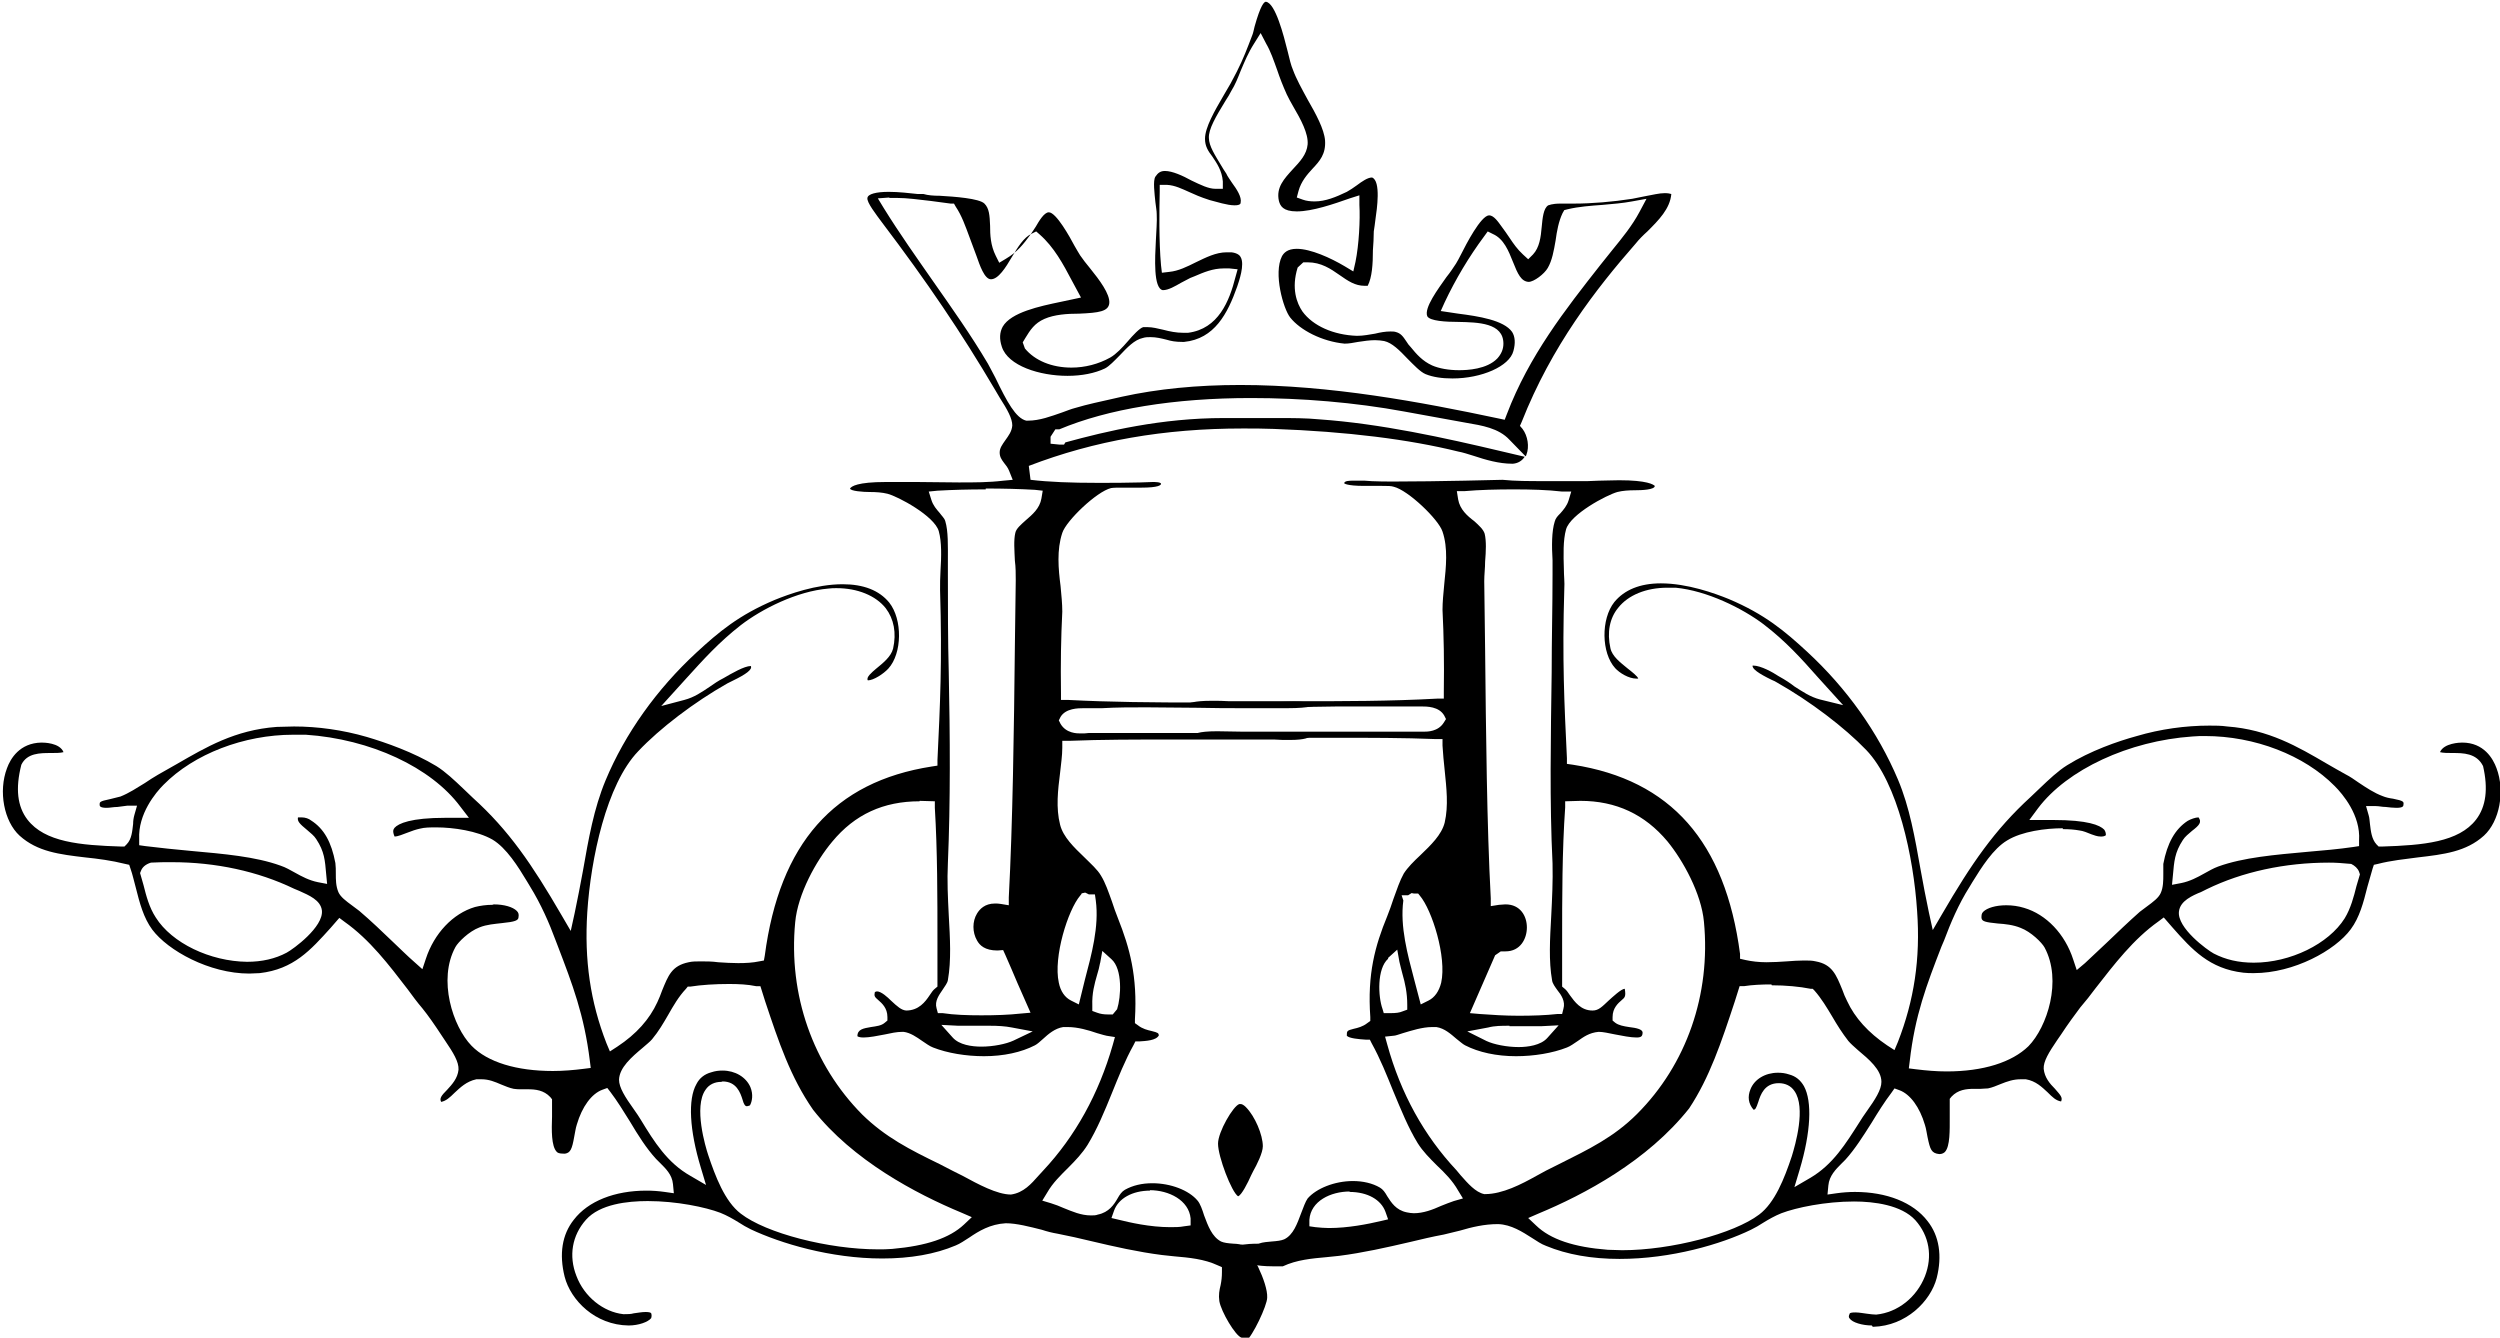 <?xml version="1.0" encoding="UTF-8"?>
<svg id="Calque_2" data-name="Calque 2" xmlns="http://www.w3.org/2000/svg" viewBox="0 0 57.47 30.75">
  <defs>
    <style>
      .cls-1 {
        fill: #000;
        fill-rule: evenodd;
      }
    </style>
  </defs>
  <g id="ET_Scan1B_Image" data-name="ET_Scan1B Image">
    <g>
      <path class="cls-1" d="M28.46,27.5c-.15-.1-.46-.91-.46-1.21,0-.27.35-.87.49-.91,0,0,.02,0,.03,0,.03,0,.07.02.12.07.21.21.39.64.39.9,0,.15-.14.43-.22.57l-.05.1c-.07.16-.22.46-.3.48Z"/>
      <path class="cls-1" d="M28.54,30.75c-.14-.04-.47-.6-.51-.84-.02-.14,0-.25.03-.37.02-.1.03-.19.03-.3v-.11l-.09-.04c-.32-.15-.67-.18-1.01-.21l-.28-.03c-.55-.07-1.08-.19-1.63-.32-.25-.06-.51-.12-.77-.17-.12-.02-.24-.05-.36-.09-.28-.07-.58-.15-.83-.15-.36.02-.62.18-.84.33-.11.07-.21.14-.31.18-.47.2-1.04.3-1.69.3-1.19,0-2.34-.35-3.02-.67-.1-.05-.19-.1-.28-.16-.13-.08-.27-.16-.42-.22-.34-.13-1.01-.27-1.67-.27-.47,0-1.1.07-1.42.43-.32.36-.4.83-.22,1.29.18.48.62.83,1.08.88h.02c.08,0,.15,0,.22-.02.09-.01.18-.03.27-.03.07,0,.12.01.13.03.02.06,0,.09,0,.11-.07.09-.29.17-.52.17-.77-.01-1.33-.58-1.47-1.12-.13-.52-.06-.97.21-1.31.33-.43.94-.67,1.67-.67.14,0,.28.01.42.03l.21.03-.02-.21c-.02-.22-.17-.36-.3-.49l-.09-.09c-.22-.24-.41-.54-.6-.86-.15-.24-.29-.47-.45-.68l-.07-.09-.11.04c-.25.09-.47.39-.59.8-.03.09-.04.19-.06.28-.05.29-.09.37-.21.39h-.03c-.11,0-.14-.02-.16-.04-.13-.13-.12-.51-.11-.81,0-.12,0-.24,0-.34v-.06s-.04-.05-.04-.05c-.15-.16-.34-.18-.52-.18h-.15c-.06,0-.11,0-.17-.01-.1-.02-.19-.06-.29-.1-.14-.06-.28-.12-.45-.12h-.12c-.23.05-.37.19-.5.31-.11.11-.2.19-.31.21-.04-.08,0-.14.14-.28.11-.12.24-.26.26-.46.01-.18-.12-.39-.31-.67l-.08-.12c-.15-.23-.31-.46-.44-.62-.12-.14-.23-.29-.34-.44-.43-.56-.87-1.14-1.45-1.55l-.12-.09-.2.23c-.46.51-.85.95-1.63,1.04-.08,0-.16.01-.24.01-.92,0-1.87-.53-2.23-1.01-.2-.27-.29-.61-.38-.97-.04-.14-.07-.29-.12-.43l-.03-.09-.09-.02c-.32-.08-.63-.12-.92-.15-.59-.07-1.1-.13-1.51-.5-.36-.33-.49-1.02-.29-1.55.08-.22.29-.58.79-.59h0c.05,0,.42,0,.51.22-.07.02-.19.02-.29.02-.25,0-.55,0-.68.27-.14.55-.09.96.14,1.26.4.52,1.21.59,2.16.62h.07s.05-.05.05-.05c.12-.12.13-.31.15-.47,0-.07.01-.14.03-.21l.06-.21h-.22c-.07.01-.15.02-.23.03-.09,0-.17.02-.25.02-.15,0-.16-.04-.16-.07,0-.06-.01-.08.24-.13.08-.02.16-.04.24-.06.2-.08.38-.2.56-.31.1-.07.2-.13.3-.19.15-.08.29-.17.44-.25.66-.38,1.33-.78,2.29-.85.13,0,.27-.01.4-.01.54,0,1.12.08,1.67.24.44.13,1.07.35,1.6.67.21.13.42.33.62.52l.22.21c.83.75,1.36,1.53,2.04,2.7l.21.36.09-.41c.07-.33.13-.65.19-.97.13-.74.25-1.43.52-2.08.45-1.08,1.18-2.1,2.09-2.94.51-.47.97-.86,1.8-1.21.32-.13.95-.36,1.56-.36.48,0,.84.14,1.07.42.31.39.3,1.17-.02,1.52-.11.12-.34.27-.47.27-.05-.07.1-.19.18-.26.17-.14.35-.28.4-.47.08-.36.02-.68-.17-.93-.23-.29-.65-.46-1.13-.46-.06,0-.12,0-.19.01-.72.06-1.53.47-2.01.84-.5.39-.86.79-1.25,1.22l-.58.64.53-.14c.23-.06.4-.18.58-.3.1-.07.2-.14.32-.2.19-.11.48-.28.63-.28.04.08-.11.19-.42.34-.05.02-.09.05-.12.06-.76.43-1.55,1.03-2.05,1.56-.73.76-1.09,2.47-1.17,3.7-.07,1.1.07,2.06.44,3.01l.08.19.17-.11c.44-.29.74-.63.92-1.02.04-.09.08-.18.11-.27.14-.34.22-.57.61-.65.08-.02.18-.02.28-.02.12,0,.26,0,.4.02.15.01.31.02.46.02.18,0,.34-.01.48-.04l.11-.02.02-.11c.34-2.58,1.59-4,3.84-4.35l.13-.02v-.13c.06-1.26.11-2.26.06-3.9,0-.14,0-.3.01-.45.02-.32.03-.66-.04-.91-.1-.35-.94-.8-1.18-.86-.12-.03-.26-.04-.41-.04-.14,0-.44-.02-.45-.08.03-.05.17-.15.82-.15.17,0,.33,0,.47,0h.25s.96.01.96.01c.36,0,.69,0,1.02-.04l.22-.02-.08-.2c-.03-.08-.08-.14-.12-.19-.06-.08-.1-.14-.1-.24,0-.1.06-.18.13-.28.07-.1.15-.2.16-.34,0-.16-.11-.36-.29-.64l-.1-.17c-.79-1.34-1.57-2.49-2.6-3.85-.14-.19-.36-.47-.34-.57.01-.09.2-.14.49-.14.23,0,.48.03.67.05h.13c.1.03.23.04.37.04.34.02.91.06,1.03.18.11.11.12.27.13.51,0,.21.01.45.13.69l.08.16.15-.09c.27-.16.4-.33.57-.56.05-.07.08-.12.12-.18.07-.12.19-.33.3-.33.17,0,.49.58.59.77.05.09.1.17.13.22.06.09.14.19.23.3.21.26.46.59.44.8-.02.19-.24.22-.69.24-.28,0-.57.02-.8.12-.23.1-.33.26-.44.44l-.06.1.05.14c.23.28.62.44,1.07.44.31,0,.62-.08.89-.23.14-.08.28-.23.41-.38.11-.13.27-.3.35-.32.03,0,.06,0,.1,0,.11,0,.23.03.36.06.15.04.3.07.46.07h.11c.7-.09.95-.73,1.09-1.28l.05-.18-.19-.02s-.09,0-.13,0c-.25,0-.46.09-.67.18l-.1.04c-.06.03-.13.07-.21.11-.14.08-.29.17-.42.17-.22-.04-.18-.75-.16-1.13.01-.23.03-.45.02-.62,0-.08-.02-.17-.03-.27-.02-.2-.06-.5,0-.59.06-.09.12-.13.22-.13.17,0,.41.11.61.22.21.1.39.19.55.19h.17v-.17c-.02-.25-.14-.42-.24-.57-.1-.13-.17-.24-.17-.41,0-.26.22-.64.43-1,.11-.18.21-.36.3-.54.16-.32.23-.51.36-.85.02-.05.03-.11.05-.19.14-.5.22-.57.26-.57.22.03.41.78.5,1.14.04.17.08.33.12.42.08.22.21.45.34.69.19.33.38.68.4.94.02.31-.12.47-.29.65-.12.13-.26.29-.32.51l-.04.15.14.05c.08.03.18.04.27.04.25,0,.49-.1.74-.22.07-.04.15-.09.23-.15.12-.09.25-.18.35-.18.21.08.11.74.08.95-.01.11-.03.21-.04.29,0,.15-.01.29-.02.43,0,.32-.02.63-.12.82-.02,0-.04,0-.07,0-.22,0-.38-.11-.58-.25-.2-.14-.42-.29-.73-.29h-.1s-.13.12-.13.12c-.15.48-.02.82.11,1.01.24.33.71.54,1.25.56h0c.16,0,.29-.03.42-.05.12-.03.24-.05.35-.05.04,0,.09,0,.12.01.12.03.17.1.25.22.03.05.06.09.1.13.13.16.27.32.49.42.16.07.38.11.62.11.19,0,.64-.02.88-.27.09-.1.14-.21.14-.34,0-.48-.58-.49-1.04-.5-.28,0-.65-.02-.71-.13-.08-.19.25-.63.44-.9.09-.11.16-.22.22-.31.03-.05.07-.12.12-.22.11-.22.45-.88.64-.89.11,0,.21.15.29.26.03.04.16.22.19.27.08.12.17.25.3.37l.12.11.11-.11c.15-.16.18-.4.2-.63.02-.21.04-.43.15-.5.02,0,.07-.04.29-.04h.31c.4,0,.88-.04,1.33-.11.1-.02.2-.04.3-.06.17-.03.32-.07.45-.07.07,0,.12.01.15.02-.03.34-.29.6-.55.86-.1.09-.19.18-.27.28-.91,1.04-1.93,2.35-2.62,4.1l-.04.09.06.07c.12.16.16.41.09.59,0,.01-.01.03-.02.04l-.37-.38c-.25-.27-.64-.33-.99-.39l-1.43-.26c-1.14-.21-2.36-.31-3.52-.31-1.77,0-3.29.25-4.41.72h-.09l-.11.17v.16l.2.02h.11l.03-.05c.95-.26,2.21-.56,3.64-.56h1.25c.32,0,.64,0,.95.03,1.41.1,2.86.42,4.21.74l.51.12c-.06.09-.15.15-.27.16h-.02c-.3,0-.61-.09-.88-.18-.13-.04-.25-.08-.36-.1-1.13-.28-2.56-.46-4.24-.52-.24-.01-.48-.01-.71-.01-1.81,0-3.41.28-4.92.86l.04.32c.42.05.93.07,1.55.07.32,0,.65,0,.98-.01,0,0,.22-.01.28-.01.04,0,.18,0,.19.04,0,.03-.05.09-.46.09h-.42c-.13,0-.21,0-.27.01-.33.08-1.03.75-1.12,1.03-.13.39-.09.83-.04,1.22.02.21.04.41.04.59-.03.61-.04,1.18-.03,1.88v.15s.16,0,.16,0c.96.05,1.94.06,3.13.06h1.37c.08,0,.17,0,.28-.01.13,0,.27-.01.41-.01.43,0,.51.06.51.07-.02.01-.11.08-.66.08,0,0-.69,0-.89,0-.41,0-.8,0-1.2-.01-.39,0-.77-.01-1.15-.01-.34,0-.68,0-1.02.02h-.42c-.12,0-.41,0-.53.2l-.04.08.04.08c.13.22.38.22.46.22.06,0,.13,0,.19-.01.05,0,.11,0,.15,0h3.8s.49-.01.61-.01c.45,0,.52.07.53.08-.02.03-.11.09-.47.09-.12,0-.25,0-.36-.01-.09,0-.18,0-.24,0h-2.13c-.8,0-1.6,0-2.34.03h-.16s0,.16,0,.16c0,.18-.03.38-.05.57-.05.4-.1.81,0,1.2.07.28.32.52.56.75.15.15.3.28.38.42.1.16.17.37.25.59.04.13.09.26.14.39.27.68.45,1.33.39,2.32v.09s.07.05.07.05c.1.08.22.11.31.13.16.04.16.05.17.1-.06.12-.3.13-.45.14h-.09s-.04.08-.04.08c-.2.36-.35.74-.5,1.11-.17.42-.34.83-.56,1.19-.12.19-.27.35-.44.52-.17.17-.36.35-.49.58l-.11.18.2.06c.1.03.2.07.29.11.2.08.4.17.63.17.06,0,.11,0,.16-.02.25-.05.37-.23.45-.37.05-.09.1-.16.17-.2.18-.1.39-.15.63-.15.42,0,.84.16,1.04.4.06.07.11.21.15.34.09.24.18.49.39.6.07.03.15.04.29.05.07,0,.2.02.23.04.15.07.56.86.54,1.2,0,.18-.34.9-.49,1ZM16.58,24.87c-.15,0-.28.06-.36.18-.28.39,0,1.32.06,1.5.16.48.38,1.07.75,1.35.58.45,2.02.82,3.15.82h0c.11,0,.22,0,.33-.01.79-.07,1.32-.25,1.65-.56l.18-.17-.23-.1c-1.06-.44-2.51-1.21-3.42-2.37-.52-.75-.79-1.56-1.1-2.49l-.11-.35h-.1c-.19-.04-.4-.05-.62-.05-.32,0-.64.02-.89.06h-.06s-.04.05-.04.05c-.17.18-.29.39-.41.6-.11.19-.22.38-.37.56-.05.06-.13.12-.22.2-.25.21-.53.45-.54.73,0,.18.14.4.34.68l.09.13.07.11c.31.51.61.99,1.14,1.29l.36.21-.12-.4c-.26-.86-.3-1.57-.1-1.92.07-.14.19-.23.34-.27.09-.03.17-.04.26-.04.29,0,.54.15.64.38.07.17.04.33-.01.42-.03.01-.05.02-.07.02-.04,0-.07-.04-.1-.15-.05-.16-.14-.42-.46-.42h0ZM26.44,27.37c-.41,0-.73.18-.83.46l-.06.17.17.04c.24.06.71.17,1.18.17h0c.11,0,.22,0,.32-.02l.15-.02v-.16c-.04-.42-.5-.65-.94-.65ZM21.14,18.42c-.83,0-1.49.3-2.01.93-.37.44-.79,1.2-.85,1.85-.16,1.67.41,3.28,1.54,4.42.53.52,1.1.81,1.78,1.14l.31.16.22.11c.35.19.79.43,1.11.43.29-.04.47-.25.63-.43l.11-.12c.74-.79,1.28-1.77,1.6-2.89l.05-.18-.19-.03s-.13-.03-.22-.06c-.2-.07-.45-.14-.67-.14h-.11c-.19.03-.34.16-.46.27-.07.06-.13.12-.19.15-.31.16-.72.25-1.17.25-.41,0-.84-.07-1.17-.2-.08-.03-.16-.09-.25-.15-.13-.09-.27-.19-.43-.21h-.02c-.14,0-.27.03-.41.06-.16.03-.35.07-.49.07-.09,0-.13-.02-.14-.03,0-.16.14-.18.31-.21.13-.02.24-.03.32-.1l.06-.05v-.08c0-.21-.13-.32-.21-.39-.08-.07-.1-.09-.08-.18.01-.01.03-.02.05-.02.1,0,.25.14.32.21.15.14.24.22.35.23h0c.29,0,.44-.2.54-.35.04-.06.08-.12.12-.15l.06-.05v-1.02c0-1.03,0-2.1-.06-3.09v-.15s-.29-.01-.35-.01ZM11.35,20.79c.24,0,.44.06.53.15.04.04.05.08.04.14,0,.08-.08.11-.38.14-.16.02-.35.03-.52.1-.24.09-.49.34-.55.45-.41.75-.06,1.83.37,2.27.37.38,1.04.58,1.87.58.23,0,.48-.02.71-.05l.16-.02-.02-.16c-.13-1.06-.4-1.76-.74-2.65l-.05-.13c-.14-.38-.33-.82-.59-1.24l-.06-.1c-.21-.35-.48-.78-.8-.97-.35-.2-.9-.28-1.29-.28-.14,0-.27,0-.38.03-.09.02-.18.05-.28.09-.11.04-.22.09-.3.09-.05-.12-.03-.16,0-.2.09-.1.37-.23,1.17-.23h.54s-.2-.26-.2-.26c-.67-.9-2.06-1.55-3.55-1.65-.1,0-.19,0-.29,0-1.13,0-2.28.44-2.98,1.15-.18.18-.59.67-.56,1.25v.14s.14.02.14.02c.34.04.69.08,1.04.11.77.07,1.49.13,2.07.34.12.04.22.1.33.16.16.09.33.18.53.22l.21.04-.02-.21c-.03-.34-.04-.53-.23-.82-.05-.08-.13-.14-.21-.21-.17-.14-.23-.2-.21-.29.03,0,.06,0,.08,0,.09,0,.17.03.22.07.3.19.47.5.56.98.01.08.01.16.01.24,0,.14,0,.29.06.43.05.11.17.2.32.31.05.04.11.08.16.12.27.23.53.48.77.71.18.17.34.33.49.46l.19.17.08-.24c.19-.58.62-1.04,1.13-1.19.12-.03.26-.05.4-.05ZM21.9,23.85c.15.17.44.21.66.21.27,0,.57-.06.74-.14l.44-.21-.48-.09c-.15-.03-.32-.04-.5-.04h-.55s-.18,0-.18,0l-.39-.02.26.29ZM22.66,11.25c-.39,0-.77.01-1.11.03l-.2.02.06.19c.04.13.12.22.19.3.05.07.11.12.13.19.07.23.06.57.06.9v.32c0,.75,0,1.51.02,2.26.03,1.46.04,2.97-.02,4.38-.02.4,0,.8.02,1.2.03.53.06,1.04-.02,1.49-.01.07-.07.14-.12.22-.08.12-.19.26-.14.43l.03.11h.11c.26.04.57.05.89.05s.63-.01.9-.04l.23-.02-.3-.68c-.09-.22-.19-.44-.28-.65l-.05-.11s-.12.01-.13.01c-.29,0-.41-.12-.47-.23-.11-.19-.11-.44,0-.62.06-.1.18-.23.41-.23.04,0,.09,0,.14.01l.18.03v-.18c.09-1.69.12-3.87.14-5.79l.02-1.5c0-.15,0-.3-.02-.45-.01-.24-.03-.47.01-.64.02-.1.13-.19.24-.29.15-.13.32-.27.36-.5l.03-.18-.18-.02c-.34-.02-.74-.03-1.13-.03ZM25.29,22.13c-.02.1-.04.19-.07.28-.06.21-.12.42-.11.71v.12s.11.04.11.04c.08.03.16.04.24.04h.12l.1-.12c.09-.28.13-.92-.13-1.15l-.21-.19-.05.28ZM24.87,20.54l-.04.05c-.28.33-.62,1.41-.49,2,.04.2.14.34.28.41l.18.09.14-.57c.15-.57.33-1.22.25-1.82l-.02-.14h-.14s-.08-.04-.08-.04h-.01l-.09.02ZM3.94,19.82c-.15,0-.31,0-.47.01-.13.04-.2.11-.23.19l-.02.05.08.28c.06.24.13.51.28.74.37.59,1.25,1.01,2.1,1.02h0c.34,0,.65-.07.91-.21.15-.08.85-.59.81-.97-.03-.24-.3-.35-.52-.45l-.12-.05c-.83-.4-1.8-.61-2.81-.61ZM20.45,4.54l-.27.02.14.23c.36.58.75,1.13,1.14,1.69.42.6.86,1.22,1.25,1.88.04.07.1.19.17.32.27.56.47.93.71.99h.04c.27,0,.53-.1.79-.19.11-.04.21-.08.29-.1.3-.09.6-.15.86-.21l.22-.05c.82-.18,1.73-.27,2.72-.27,2.07,0,4.15.39,5.94.77l.14.03.05-.13c.51-1.34,1.34-2.4,2.15-3.43l.28-.35c.22-.27.45-.55.62-.87l.16-.3-.33.06c-.21.04-.45.06-.68.08-.27.02-.55.04-.8.1l-.08.02-.04.07c-.09.19-.13.41-.16.63-.04.23-.08.46-.18.63-.08.14-.32.32-.44.32-.17-.01-.25-.18-.36-.46-.1-.25-.21-.53-.46-.64l-.12-.06-.08.11c-.35.47-.66.99-.91,1.52l-.09.2.4.06c.47.06,1.05.15,1.24.42.07.11.08.26.03.44-.09.35-.73.63-1.4.63-.24,0-.45-.03-.62-.1-.12-.05-.27-.21-.41-.35-.19-.2-.36-.37-.54-.41-.06-.01-.13-.02-.21-.02-.12,0-.26.02-.39.04-.11.02-.21.04-.31.04-.52-.05-1.02-.31-1.25-.6-.16-.2-.39-1.02-.19-1.41.04-.07.12-.17.34-.17.32,0,.78.21,1.1.4l.2.12.05-.22c.08-.39.11-.97.09-1.31v-.22s-.22.07-.22.07c-.37.13-.86.3-1.22.3-.32,0-.38-.13-.41-.24-.07-.31.12-.51.32-.73.16-.17.32-.34.34-.57.02-.25-.16-.58-.33-.87-.06-.1-.11-.2-.15-.28-.09-.2-.16-.38-.22-.56-.08-.22-.15-.43-.25-.6l-.13-.25-.15.24c-.14.22-.22.42-.31.63-.06.15-.12.31-.22.47-.03.06-.07.13-.13.22-.22.36-.39.65-.38.85,0,.19.15.41.28.63.04.07.08.13.12.19.03.07.08.13.13.21.11.15.23.33.2.46,0,.02-.01.06-.14.06-.17,0-.41-.08-.57-.12-.22-.07-.35-.13-.46-.18-.18-.08-.34-.16-.52-.17h-.17s0,.16,0,.16c-.01.4-.02,1.14.03,1.69l.02.17.17-.02c.21-.02.41-.12.61-.22.23-.11.46-.23.71-.23.04,0,.07,0,.11,0,.16.02.2.09.21.11.1.17-.04.56-.08.68-.22.62-.52,1.2-1.22,1.27h-.04c-.16,0-.26-.02-.36-.05-.12-.03-.24-.06-.37-.06-.06,0-.12,0-.18.02-.19.04-.36.22-.53.4-.12.12-.24.25-.34.3-.23.11-.53.17-.86.17-.64,0-1.37-.23-1.51-.67-.06-.18-.05-.33.02-.46.19-.33.85-.47,1.33-.57l.47-.1-.21-.39c-.2-.38-.41-.77-.74-1.06l-.08-.07-.1.05c-.19.09-.32.31-.46.54-.14.24-.31.51-.48.51-.15,0-.26-.33-.33-.53l-.16-.43c-.1-.27-.18-.5-.32-.71l-.04-.07h-.08c-.15-.02-.3-.04-.45-.06-.27-.03-.54-.07-.79-.07-.06,0-.11,0-.17,0Z"/>
      <path class="cls-1" d="M43.03,30.47c-.22,0-.45-.07-.51-.16-.02-.02-.03-.05,0-.11,0-.02.05-.03.13-.03.09,0,.18.02.27.03.08.01.15.02.21.02.5-.05.93-.4,1.12-.88.18-.46.1-.93-.22-1.29-.32-.35-.95-.43-1.41-.43-.66,0-1.33.14-1.67.27-.15.06-.29.14-.42.22-.09.06-.18.11-.28.16-.68.33-1.83.67-3.02.67-.64,0-1.21-.1-1.69-.3-.11-.04-.21-.11-.32-.18-.22-.14-.48-.31-.78-.32h-.01c-.31,0-.6.07-.87.15-.12.03-.25.06-.37.09-.27.05-.52.11-.77.17-.56.13-1.09.25-1.64.32l-.29.03c-.33.03-.68.06-1,.21-.01,0-.18,0-.24,0-.71,0-1.08-.26-1.08-.35,0-.02.14-.17.76-.17.11-.04.22-.04.3-.05.13-.01.22-.02.29-.05.21-.1.3-.36.39-.6.05-.13.1-.27.15-.34.2-.23.62-.4,1.04-.4.23,0,.45.05.62.15.07.04.12.11.17.2.09.14.2.32.45.37.05.01.11.02.16.02.22,0,.43-.08.63-.17.1-.04.2-.08.29-.11l.21-.06-.11-.18c-.13-.23-.31-.41-.49-.58-.17-.17-.32-.32-.44-.51-.22-.36-.38-.76-.56-1.19-.15-.37-.3-.75-.5-1.11l-.04-.08h-.09c-.16-.01-.39-.03-.44-.09,0-.11,0-.12.16-.16.09-.02.21-.05.31-.13l.07-.05v-.09c-.07-.99.11-1.64.39-2.32.05-.13.1-.26.14-.39.08-.22.15-.43.24-.59.09-.14.23-.28.38-.42.24-.23.49-.47.56-.75.09-.39.04-.8,0-1.2-.02-.19-.04-.39-.05-.57v-.15s-.16,0-.16,0c-.73-.03-1.52-.03-2.32-.03h-2.15c-.07,0-.15,0-.25.02-.11,0-.23,0-.36,0-.37,0-.46-.06-.47-.08,0-.02.07-.09.53-.09.11,0,.6.01.6.01h3.8c.05,0,.1,0,.15,0,.06,0,.13,0,.2,0,.08,0,.33,0,.46-.21l.05-.08-.04-.08c-.12-.21-.4-.21-.53-.21h-.36c-.38,0-.72,0-1.05,0-.38,0-.76,0-1.15.01-.39,0-.79.01-1.19.01-.21,0-.94,0-.94,0-.54,0-.63-.07-.64-.09h0s.09-.06.51-.06c.14,0,.28,0,.41.01.11,0,.2,0,.28,0h1.33c.97,0,2.09,0,3.17-.06h.15s0-.16,0-.16c.01-.7,0-1.27-.03-1.88,0-.18.02-.38.04-.59.04-.39.09-.83-.04-1.21-.09-.28-.79-.95-1.12-1.03-.06-.02-.14-.02-.27-.02h-.41c-.41,0-.46-.06-.46-.06,0-.06.14-.06.19-.06h.28c.17.02.63.02.63.02,1.05,0,2.54-.04,2.54-.04.29.03.62.03.96.03h1s.25-.01.25-.01c.14,0,.3-.01.47-.01.65,0,.79.1.82.13,0,.09-.31.1-.45.1-.15,0-.29.01-.41.04-.25.07-1.08.51-1.18.86-.07.25-.06.59-.05.91,0,.16.02.31.01.45-.05,1.65,0,2.64.06,3.9v.13s.14.02.14.02c2.25.35,3.5,1.77,3.84,4.35v.11s.13.03.13.03c.14.03.3.05.48.05.15,0,.31-.01.46-.02.14-.01.27-.02.4-.02.1,0,.19,0,.27.02.38.07.47.31.61.65.03.09.07.18.11.26.18.39.49.73.92,1.02l.17.11.08-.19c.37-.95.52-1.91.44-3.01-.08-1.23-.44-2.94-1.17-3.7-.5-.52-1.29-1.12-2.05-1.55-.03-.02-.07-.04-.12-.06-.31-.15-.46-.26-.44-.33h.01c.18,0,.46.16.58.24.18.1.28.17.37.24.19.12.36.24.59.3l.53.13-.58-.64c-.38-.43-.74-.83-1.25-1.22-.49-.37-1.3-.77-2.02-.84-.06,0-.13,0-.19,0-.49,0-.9.17-1.13.46-.2.24-.26.57-.18.93.04.19.23.33.4.47.09.07.23.18.24.23-.01,0-.03,0-.04,0-.18,0-.39-.13-.49-.24-.32-.35-.33-1.13-.02-1.52.23-.28.59-.43,1.07-.43.61,0,1.24.23,1.56.36.83.35,1.29.74,1.8,1.21.91.84,1.63,1.85,2.09,2.94.27.64.39,1.34.52,2.07.06.33.12.65.19.98l.09.41.21-.36c.68-1.17,1.21-1.94,2.04-2.7l.21-.2c.21-.2.42-.4.63-.53.53-.33,1.16-.55,1.6-.67.54-.16,1.12-.24,1.67-.24.13,0,.27,0,.41.02.95.07,1.63.47,2.28.85.15.09.3.17.44.25.1.05.2.12.3.19.18.12.36.24.55.31.07.03.16.05.24.06.25.05.25.07.24.14,0,.03-.01.07-.16.07-.08,0-.16-.01-.25-.02-.08,0-.15-.02-.23-.02h-.22s.06.21.06.21c.02.06.02.13.03.2.02.17.04.35.15.47l.05.05h.08c.94-.03,1.76-.1,2.16-.62.23-.3.28-.71.16-1.23-.15-.3-.46-.3-.7-.3-.1,0-.22,0-.29-.02.09-.21.46-.22.51-.22.5,0,.71.37.79.59.2.53.07,1.22-.29,1.55-.41.37-.92.43-1.52.5-.3.04-.61.07-.92.15l-.09.02-.03.09c-.04.14-.08.28-.12.42-.09.36-.18.7-.38.97-.36.49-1.31,1.01-2.23,1.01-.08,0-.16,0-.24-.01-.78-.09-1.18-.53-1.63-1.04l-.2-.23-.12.09c-.58.41-1.02.99-1.45,1.54-.11.15-.23.3-.35.44-.12.16-.29.39-.44.62l-.09.13c-.19.28-.32.49-.31.66.02.2.14.34.26.46.13.15.18.2.14.29-.12-.02-.2-.1-.31-.21-.13-.12-.27-.26-.5-.3h-.12c-.17,0-.31.05-.46.11-.1.04-.19.08-.29.1-.06,0-.12.01-.17.01h-.15c-.18,0-.37.02-.52.18l-.04.05v.06c0,.11,0,.22,0,.35,0,.31.01.68-.11.81-.02.02-.06.05-.13.05-.18-.02-.21-.1-.27-.39-.02-.09-.03-.19-.06-.28-.12-.41-.34-.71-.59-.8l-.11-.04-.07.1c-.16.21-.31.45-.45.68-.19.3-.39.62-.61.86l-.09.09c-.13.13-.28.28-.3.5l-.02.21.21-.03c.14-.02.29-.03.42-.03.73,0,1.34.24,1.67.67.27.34.34.8.21,1.31-.14.53-.7,1.1-1.46,1.12h-.01ZM40.72,22.63c-.22,0-.44.01-.63.04h-.1s-.11.35-.11.35c-.31.94-.58,1.75-1.05,2.46-.96,1.21-2.41,1.98-3.47,2.42l-.23.1.18.17c.33.32.87.5,1.65.56.11,0,.22.01.33.01,1.13,0,2.57-.38,3.15-.82.36-.27.58-.83.75-1.34.08-.26.33-1.12.06-1.5-.08-.12-.21-.18-.36-.18h0c-.33,0-.42.27-.47.43-.05.15-.07.18-.11.18-.12-.14-.14-.3-.07-.47.09-.23.34-.38.63-.38.09,0,.17.01.26.04.15.04.26.13.34.27.19.35.16,1.05-.1,1.92l-.12.4.36-.21c.53-.31.82-.79,1.14-1.29l.07-.11.09-.13c.2-.28.34-.5.34-.68,0-.28-.29-.52-.54-.73-.09-.08-.17-.15-.22-.21-.14-.18-.26-.37-.37-.56-.12-.2-.25-.42-.41-.6l-.04-.04h-.05c-.25-.05-.57-.08-.89-.08ZM31.03,27.39c-.44,0-.9.22-.93.65v.15s.14.02.14.02c.1.01.21.02.31.02.44,0,.89-.09,1.19-.16l.17-.04-.06-.17c-.1-.28-.41-.46-.83-.46ZM32.92,23.61c-.22,0-.47.08-.67.14-.1.03-.17.06-.22.06l-.19.02.05.18c.31,1.13.85,2.1,1.59,2.89l.1.12c.16.18.34.39.54.43h.02c.4,0,.84-.23,1.18-.42l.22-.12.32-.16c.66-.33,1.24-.61,1.77-1.14,1.14-1.14,1.7-2.75,1.54-4.42-.06-.65-.48-1.41-.84-1.85-.52-.62-1.18-.93-2-.93-.07,0-.35.01-.35.01v.14c-.07,1-.07,2.07-.07,3.12v1s.06.05.06.05c.04.03.08.09.12.15.11.15.25.35.52.35.14,0,.22-.09.37-.23.09-.08.29-.27.37-.27.03.18,0,.2-.07.26-.08.07-.21.18-.21.39v.08l.06.05c.08.06.19.08.32.1.17.02.3.05.31.12,0,.09-.03.12-.14.12-.14,0-.33-.04-.49-.07-.15-.03-.28-.06-.38-.06-.22.02-.35.12-.48.21-.09.06-.17.12-.25.15-.33.13-.76.2-1.17.2-.45,0-.86-.09-1.17-.25-.06-.03-.12-.09-.2-.15-.13-.11-.27-.24-.46-.27h-.11ZM47.42,19.04c-.39,0-.94.07-1.28.28-.32.19-.59.62-.8.96l-.06.1c-.26.41-.44.84-.59,1.24l-.06.14c-.34.88-.61,1.58-.73,2.64l-.02.16.16.02c.24.03.48.05.71.05.84,0,1.5-.21,1.88-.58.43-.44.78-1.51.37-2.27-.06-.11-.31-.36-.55-.45-.17-.07-.36-.09-.52-.1-.3-.03-.37-.05-.38-.13,0-.06,0-.1.04-.14.09-.09.29-.15.53-.15.14,0,.28.02.41.06.51.15.94.6,1.13,1.19l.08.24.19-.16c.15-.14.32-.3.5-.47.24-.23.5-.48.76-.71.05-.04.11-.08.16-.12.15-.11.27-.2.32-.31.06-.13.06-.29.06-.43,0-.08,0-.16,0-.24.09-.48.27-.8.56-.99.07-.04.18-.08.25-.08.08.11.02.18-.15.31-.08.07-.16.13-.21.21-.19.29-.2.49-.23.82l-.02.21.21-.04c.2-.04.37-.13.53-.22.11-.06.21-.12.32-.16.58-.21,1.3-.27,2.07-.34.35-.03.7-.06,1.04-.11l.13-.02v-.13c.04-.58-.38-1.07-.56-1.25-.7-.71-1.84-1.15-2.98-1.15-.09,0-.19,0-.29.01-1.46.1-2.88.76-3.55,1.65l-.2.27h.55c.8,0,1.07.12,1.17.22.03.04.04.08.04.13-.04.03-.08.03-.12.03-.08,0-.15-.03-.21-.05-.1-.04-.19-.08-.28-.09-.11-.02-.24-.03-.38-.03ZM34.7,23.58c-.18,0-.34,0-.49.04l-.48.09.44.22c.17.08.47.14.74.14h0c.21,0,.51-.04.66-.21l.26-.29-.39.02h-.18s-.56,0-.56,0ZM34.61,20.79c.34,0,.49.27.49.53s-.15.55-.49.55h-.11l-.13.09c-.09.21-.58,1.33-.58,1.33l.23.02c.27.02.58.04.89.04s.63-.01.89-.04h.11s.03-.12.03-.12c.05-.17-.05-.32-.14-.43-.05-.07-.11-.15-.12-.22-.08-.45-.05-.95-.02-1.49.02-.39.04-.8.03-1.2-.07-1.41-.04-2.92-.02-4.39,0-.75.02-1.51.02-2.26v-.32c-.02-.33-.02-.67.05-.89.02-.08.07-.13.13-.19.07-.08.15-.17.19-.3l.06-.2h-.21c-.34-.04-.72-.05-1.11-.05s-.79.01-1.13.04h-.18s.03.19.03.19c.04.23.21.38.37.5.11.1.21.19.24.29.04.17.03.4.01.64,0,.15-.02.3-.02.45l.02,1.57c.02,1.9.04,4.05.13,5.72v.18s.19-.03.19-.03c.05,0,.1-.01.14-.01ZM31.91,22.04c-.26.23-.23.87-.13,1.15l.03.1s.14,0,.15,0c.13,0,.21-.01.28-.04l.11-.04v-.11c0-.28-.05-.5-.11-.71-.02-.09-.05-.18-.07-.28l-.05-.28-.21.19ZM32.36,20.58h-.14s.04.12.04.12c-.08.6.1,1.25.25,1.82l.15.57.18-.09c.14-.07.24-.21.29-.41.13-.59-.21-1.67-.49-2l-.04-.05h-.1s-.05-.01-.05-.01l-.08.05ZM53.54,19.83c-1.01,0-1.99.21-2.81.61l-.12.06c-.22.09-.49.21-.52.45-.05.38.65.89.8.97.27.14.57.21.92.21.84,0,1.72-.43,2.09-1.02.14-.23.21-.5.27-.74l.08-.27-.02-.06c-.03-.08-.1-.14-.18-.18-.21-.02-.36-.03-.52-.03Z"/>
    </g>
  </g>
</svg>
